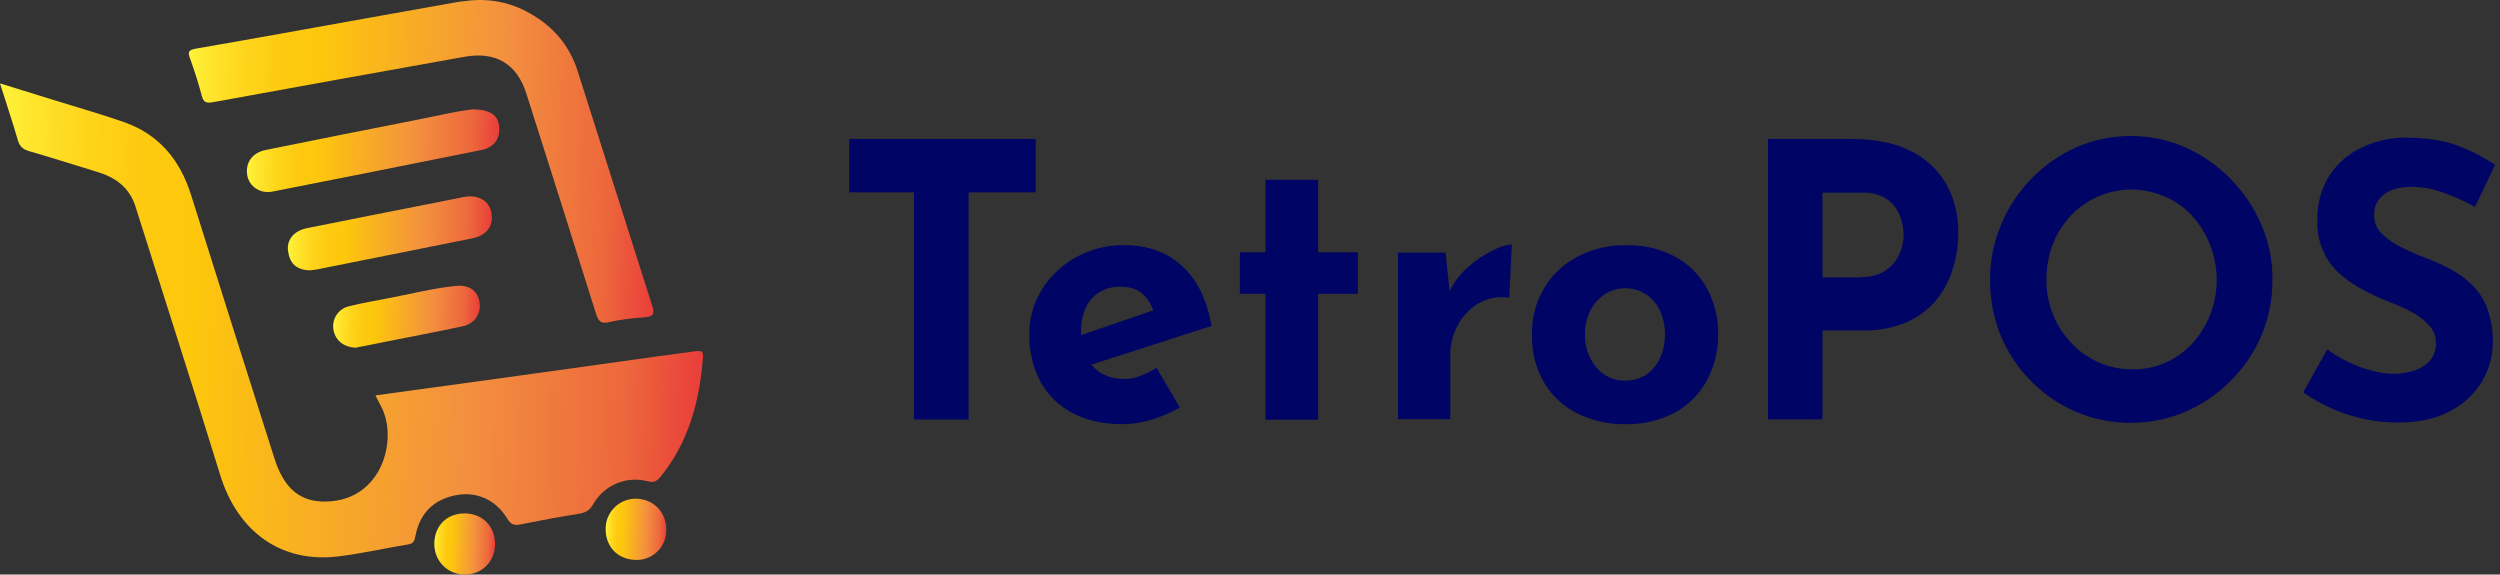 <svg width="161" height="37" viewBox="0 0 161 37" fill="none" xmlns="http://www.w3.org/2000/svg">
<rect x="0" y="0" width="161" height="37" fill="#333333" stroke="none"/>
<path d="M24.179 25.463C26.464 25.151 28.664 24.849 30.864 24.547C34.636 24.029 38.399 23.501 42.172 22.973C43.054 22.855 43.936 22.736 44.818 22.617C45.084 22.585 45.307 22.585 45.275 22.973C45.063 25.808 44.361 28.46 42.523 30.724C42.289 31.004 42.087 31.09 41.704 30.993C41.045 30.821 40.344 30.864 39.706 31.133C39.068 31.403 38.548 31.866 38.208 32.459C37.974 32.879 37.687 33.03 37.23 33.095C35.986 33.289 34.754 33.526 33.51 33.774C33.117 33.85 32.904 33.785 32.681 33.418C31.926 32.168 30.672 31.608 29.269 31.909C27.909 32.2 27.069 33.052 26.772 34.421C26.708 34.701 26.708 34.992 26.304 35.057C24.795 35.305 23.297 35.65 21.777 35.833C18.11 36.275 15.315 34.259 14.178 30.584C12.403 24.816 10.543 19.06 8.726 13.304C8.343 12.086 7.45 11.428 6.271 11.072C4.804 10.63 3.348 10.156 1.881 9.736C1.477 9.617 1.265 9.434 1.148 9.024C0.808 7.849 0.414 6.685 0 5.37L3.582 6.48C5.07 6.944 6.568 7.364 8.035 7.882C10.267 8.679 11.606 10.329 12.307 12.56C14.082 18.209 15.868 23.857 17.664 29.495C18.301 31.521 19.385 32.362 21.075 32.297C24.614 32.179 25.624 28.309 24.572 26.229C24.444 26.002 24.338 25.776 24.179 25.463Z" fill="url(#paint0_linear_598_154)"/>
<path d="M29.98 0.067C31.405 -0.138 32.85 0.131 34.093 0.843C35.613 1.684 36.665 2.912 37.197 4.562C38.812 9.617 40.396 14.673 42.011 19.718C42.181 20.257 42.043 20.386 41.533 20.43C40.768 20.494 40.003 20.559 39.259 20.742C38.653 20.893 38.515 20.634 38.366 20.149C36.889 15.449 35.401 10.739 33.902 6.039C33.286 4.098 31.925 3.301 29.917 3.656C24.518 4.626 19.129 5.586 13.73 6.578C13.305 6.653 13.114 6.621 12.997 6.179C12.784 5.37 12.529 4.562 12.242 3.775C12.072 3.333 12.147 3.214 12.636 3.128C16.334 2.492 20.022 1.813 23.721 1.155C25.591 0.821 27.462 0.487 29.332 0.153C29.555 0.11 29.768 0.088 29.98 0.067Z" fill="url(#paint1_linear_598_154)"/>
<path d="M30.461 7.042C31.598 7.064 32.055 7.419 32.14 8.109C32.236 8.907 31.842 9.489 31.003 9.661C26.507 10.567 22.012 11.462 17.505 12.346C16.761 12.486 16.06 12.001 15.932 11.332C15.773 10.513 16.219 9.845 17.101 9.661C20.269 9.015 23.436 8.389 26.603 7.764C27.974 7.506 29.334 7.161 30.461 7.042Z" fill="url(#paint2_linear_598_154)"/>
<path d="M19.982 17.411C19.089 17.39 18.653 16.98 18.547 16.139C18.462 15.438 18.929 14.867 19.758 14.695C22.564 14.134 25.37 13.574 28.186 13.024C28.739 12.916 29.302 12.797 29.855 12.69C30.769 12.506 31.502 12.916 31.64 13.671C31.81 14.533 31.353 15.169 30.407 15.352C27.07 16.021 23.733 16.689 20.385 17.357C20.226 17.379 20.056 17.4 19.982 17.411Z" fill="url(#paint3_linear_598_154)"/>
<path d="M22.903 22.392C22.074 22.348 21.564 21.874 21.468 21.184C21.426 20.861 21.5 20.537 21.681 20.268C21.862 19.998 22.138 19.804 22.457 19.729C23.265 19.524 24.094 19.384 24.923 19.222C26.389 18.953 27.845 18.565 29.344 18.414C30.173 18.328 30.736 18.683 30.874 19.416C31.012 20.171 30.598 20.839 29.801 21.012C28.143 21.367 26.474 21.68 24.806 22.014C24.115 22.154 23.445 22.284 22.903 22.392Z" fill="url(#paint4_linear_598_154)"/>
<path d="M27.972 34.961C28.004 33.808 28.833 33.032 29.98 33.064C31.128 33.096 31.904 33.948 31.883 35.09C31.851 36.212 30.979 37.042 29.863 36.998C28.758 36.955 27.94 36.082 27.972 34.961Z" fill="url(#paint5_linear_598_154)"/>
<path d="M42.906 34.194C42.906 34.442 42.842 34.701 42.747 34.927C42.641 35.154 42.502 35.369 42.311 35.542C42.13 35.714 41.907 35.854 41.673 35.941C41.44 36.027 41.184 36.07 40.929 36.059C39.75 36.027 38.963 35.164 39.006 33.989C39.016 33.483 39.239 32.998 39.611 32.642C39.983 32.297 40.472 32.103 40.983 32.114C42.13 32.146 42.949 33.03 42.906 34.194Z" fill="url(#paint6_linear_598_154)"/>
<path d="M54.693 8.949H66.702V12.388H62.377V27.016H58.859V12.388H54.693V8.949Z" fill="#000465"/>
<path d="M72.323 27.318C71.037 27.318 69.943 27.07 69.039 26.585C68.178 26.122 67.456 25.421 66.988 24.548C66.51 23.621 66.265 22.597 66.287 21.551C66.276 20.516 66.563 19.503 67.105 18.63C67.658 17.757 68.412 17.045 69.305 16.56C70.251 16.043 71.303 15.773 72.376 15.784C73.896 15.784 75.14 16.226 76.117 17.121C77.095 18.015 77.733 19.298 78.02 20.991L69.794 23.642L69.039 21.777L74.991 19.74L74.289 20.064C74.162 19.632 73.918 19.255 73.599 18.942C73.269 18.619 72.77 18.457 72.111 18.468C71.643 18.457 71.186 18.587 70.793 18.824C70.41 19.061 70.102 19.417 69.921 19.826C69.709 20.311 69.603 20.829 69.624 21.357C69.603 21.939 69.73 22.521 69.985 23.039C70.208 23.47 70.559 23.826 70.974 24.063C71.409 24.3 71.888 24.408 72.376 24.408C72.748 24.408 73.11 24.343 73.45 24.203C73.811 24.063 74.151 23.89 74.481 23.686L75.979 26.24C75.405 26.575 74.789 26.833 74.151 27.027C73.567 27.21 72.94 27.308 72.323 27.318Z" fill="#000465"/>
<path d="M81.496 11.58H84.887V16.247H87.448V18.921H84.887V27.027H81.496V18.921H79.849V16.247H81.496V11.58Z" fill="#000465"/>
<path d="M93.091 16.29L93.41 19.233L93.336 18.791C93.633 18.166 94.069 17.605 94.59 17.153C95.068 16.732 95.61 16.387 96.174 16.107C96.546 15.902 96.95 15.784 97.364 15.741L97.194 19.179C96.493 19.061 95.77 19.201 95.164 19.567C94.611 19.912 94.154 20.408 93.857 20.99C93.559 21.551 93.4 22.165 93.4 22.801V26.994H90.031V16.269H93.091V16.29Z" fill="#000465"/>
<path d="M98.66 21.529C98.639 20.494 98.905 19.481 99.426 18.586C99.936 17.713 100.68 17.001 101.573 16.538C102.55 16.02 103.645 15.762 104.75 15.794C105.845 15.762 106.929 16.02 107.896 16.538C108.757 17.012 109.469 17.724 109.937 18.586C110.426 19.491 110.67 20.505 110.649 21.529C110.659 22.564 110.415 23.577 109.937 24.482C109.459 25.355 108.757 26.078 107.896 26.552C106.918 27.08 105.813 27.339 104.697 27.317C103.624 27.339 102.561 27.102 101.583 26.627C100.69 26.186 99.947 25.496 99.436 24.633C98.894 23.695 98.629 22.617 98.66 21.529ZM102.072 21.55C102.061 22.078 102.178 22.596 102.412 23.059C102.625 23.491 102.933 23.857 103.326 24.127C103.709 24.385 104.166 24.526 104.633 24.515C105.122 24.526 105.601 24.385 106.015 24.127C106.408 23.857 106.717 23.491 106.908 23.059C107.11 22.585 107.227 22.068 107.227 21.54C107.227 21.022 107.12 20.505 106.908 20.02C106.706 19.588 106.398 19.222 106.015 18.963C105.601 18.694 105.122 18.554 104.633 18.564C104.166 18.564 103.709 18.704 103.326 18.963C102.933 19.233 102.614 19.588 102.412 20.02C102.178 20.494 102.061 21.022 102.072 21.55Z" fill="#000465"/>
<path d="M119.258 8.949C120.724 8.949 121.968 9.197 122.988 9.693C123.955 10.146 124.763 10.879 125.315 11.806C125.868 12.787 126.134 13.897 126.113 15.029C126.113 15.783 125.996 16.527 125.783 17.238C125.571 17.972 125.22 18.662 124.742 19.265C124.231 19.901 123.572 20.397 122.829 20.731C121.893 21.13 120.894 21.313 119.885 21.281H117.366V27.005H113.859V8.949H119.258ZM119.863 17.842C120.32 17.853 120.777 17.756 121.192 17.562C121.521 17.39 121.808 17.152 122.031 16.851C122.382 16.355 122.584 15.762 122.595 15.147C122.584 14.899 122.563 14.662 122.51 14.425C122.446 14.102 122.329 13.789 122.159 13.509C121.957 13.175 121.681 12.905 121.351 12.722C120.894 12.485 120.395 12.377 119.885 12.409H117.366V17.864H119.863V17.842Z" fill="#000465"/>
<path d="M128.163 18.016C128.152 16.798 128.397 15.601 128.864 14.48C129.321 13.381 129.98 12.378 130.809 11.516C131.638 10.664 132.616 9.974 133.7 9.489C134.816 9.004 136.006 8.756 137.218 8.756C138.429 8.756 139.63 9.004 140.736 9.489C141.82 9.974 142.808 10.664 143.648 11.516C144.487 12.367 145.157 13.37 145.635 14.48C146.113 15.59 146.358 16.798 146.347 18.016C146.358 19.245 146.113 20.474 145.635 21.605C145.167 22.705 144.498 23.697 143.648 24.538C142.808 25.378 141.82 26.047 140.736 26.521C138.482 27.47 135.942 27.47 133.689 26.521C131.511 25.583 129.768 23.826 128.843 21.605C128.386 20.463 128.152 19.245 128.163 18.016ZM131.787 18.016C131.776 19.536 132.35 21.002 133.402 22.101C133.912 22.64 134.529 23.072 135.209 23.363C135.889 23.654 136.623 23.794 137.356 23.783C138.079 23.794 138.791 23.643 139.45 23.363C140.109 23.072 140.704 22.64 141.193 22.112C142.202 20.991 142.766 19.514 142.755 17.994C142.744 16.474 142.181 15.008 141.161 13.887C140.672 13.359 140.077 12.939 139.407 12.658C138.397 12.206 137.271 12.087 136.187 12.313C135.103 12.54 134.114 13.089 133.349 13.898C132.85 14.437 132.456 15.062 132.191 15.752C131.925 16.464 131.787 17.229 131.787 18.016Z" fill="#000465"/>
<path d="M159.389 13.326C158.73 12.959 158.039 12.646 157.316 12.399C156.679 12.161 156.02 12.043 155.339 12.032C154.574 12.032 153.979 12.183 153.554 12.495C153.341 12.657 153.161 12.873 153.044 13.11C152.927 13.358 152.874 13.627 152.895 13.897C152.895 14.113 152.938 14.328 153.023 14.522C153.108 14.716 153.235 14.899 153.384 15.04C153.756 15.406 154.192 15.708 154.67 15.934C155.201 16.204 155.743 16.441 156.307 16.646C156.827 16.851 157.348 17.077 157.837 17.346C158.337 17.616 158.804 17.95 159.208 18.349C159.633 18.78 159.963 19.287 160.175 19.847C160.43 20.548 160.558 21.292 160.537 22.046C160.537 22.941 160.292 23.825 159.824 24.59C159.325 25.41 158.613 26.067 157.763 26.488C156.859 26.973 155.743 27.21 154.425 27.21C153.735 27.21 153.033 27.145 152.353 27.005C150.908 26.714 149.537 26.121 148.325 25.27L149.877 22.499C150.302 22.812 150.759 23.092 151.248 23.318C151.726 23.545 152.225 23.739 152.736 23.868C153.193 23.997 153.66 24.062 154.128 24.073C154.553 24.073 154.989 24.008 155.393 23.89C155.796 23.782 156.168 23.566 156.455 23.264C156.604 23.103 156.71 22.909 156.785 22.693C156.859 22.477 156.891 22.262 156.87 22.036C156.87 21.68 156.742 21.335 156.519 21.055C156.253 20.731 155.935 20.462 155.573 20.246C155.159 19.998 154.723 19.783 154.277 19.61C153.724 19.395 153.161 19.157 152.587 18.877C152.002 18.597 151.46 18.263 150.95 17.864C150.387 17.433 149.94 16.872 149.643 16.225C149.345 15.579 149.207 14.878 149.239 14.166C149.218 13.207 149.452 12.269 149.93 11.439C150.397 10.663 151.078 10.027 151.875 9.607C152.778 9.143 153.767 8.884 154.776 8.863C156.211 8.863 157.38 9.035 158.273 9.38C159.123 9.693 159.931 10.113 160.685 10.609L159.389 13.326Z" fill="#000465"/>
<defs>
<linearGradient id="paint0_linear_598_154" x1="-0.459" y1="20.277" x2="45.31" y2="21.685" gradientUnits="userSpaceOnUse">
<stop stop-color="#FFF33B"/>
<stop offset="0.04" stop-color="#FEE72E"/>
<stop offset="0.12" stop-color="#FED51B"/>
<stop offset="0.2" stop-color="#FDCA10"/>
<stop offset="0.28" stop-color="#FDC70C"/>
<stop offset="0.67" stop-color="#F3903F"/>
<stop offset="0.89" stop-color="#ED683C"/>
<stop offset="1" stop-color="#E93E3A"/>
</linearGradient>
<linearGradient id="paint1_linear_598_154" x1="11.983" y1="9.663" x2="42.376" y2="10.597" gradientUnits="userSpaceOnUse">
<stop stop-color="#FFF33B"/>
<stop offset="0.04" stop-color="#FEE72E"/>
<stop offset="0.12" stop-color="#FED51B"/>
<stop offset="0.2" stop-color="#FDCA10"/>
<stop offset="0.28" stop-color="#FDC70C"/>
<stop offset="0.67" stop-color="#F3903F"/>
<stop offset="0.89" stop-color="#ED683C"/>
<stop offset="1" stop-color="#E93E3A"/>
</linearGradient>
<linearGradient id="paint2_linear_598_154" x1="15.942" y1="9.461" x2="32.099" y2="9.957" gradientUnits="userSpaceOnUse">
<stop stop-color="#FFF33B"/>
<stop offset="0.04" stop-color="#FEE72E"/>
<stop offset="0.12" stop-color="#FED51B"/>
<stop offset="0.2" stop-color="#FDCA10"/>
<stop offset="0.28" stop-color="#FDC70C"/>
<stop offset="0.67" stop-color="#F3903F"/>
<stop offset="0.89" stop-color="#ED683C"/>
<stop offset="1" stop-color="#E93E3A"/>
</linearGradient>
<linearGradient id="paint3_linear_598_154" x1="18.567" y1="14.81" x2="31.639" y2="15.212" gradientUnits="userSpaceOnUse">
<stop stop-color="#FFF33B"/>
<stop offset="0.04" stop-color="#FEE72E"/>
<stop offset="0.12" stop-color="#FED51B"/>
<stop offset="0.2" stop-color="#FDCA10"/>
<stop offset="0.28" stop-color="#FDC70C"/>
<stop offset="0.67" stop-color="#F3903F"/>
<stop offset="0.89" stop-color="#ED683C"/>
<stop offset="1" stop-color="#E93E3A"/>
</linearGradient>
<linearGradient id="paint4_linear_598_154" x1="21.477" y1="20.25" x2="30.864" y2="20.538" gradientUnits="userSpaceOnUse">
<stop stop-color="#FFF33B"/>
<stop offset="0.04" stop-color="#FEE72E"/>
<stop offset="0.12" stop-color="#FED51B"/>
<stop offset="0.2" stop-color="#FDCA10"/>
<stop offset="0.28" stop-color="#FDC70C"/>
<stop offset="0.67" stop-color="#F3903F"/>
<stop offset="0.89" stop-color="#ED683C"/>
<stop offset="1" stop-color="#E93E3A"/>
</linearGradient>
<linearGradient id="paint5_linear_598_154" x1="27.974" y1="34.967" x2="31.88" y2="35.086" gradientUnits="userSpaceOnUse">
<stop stop-color="#FFF33B"/>
<stop offset="0.04" stop-color="#FEE72E"/>
<stop offset="0.12" stop-color="#FED51B"/>
<stop offset="0.2" stop-color="#FDCA10"/>
<stop offset="0.28" stop-color="#FDC70C"/>
<stop offset="0.67" stop-color="#F3903F"/>
<stop offset="0.89" stop-color="#ED683C"/>
<stop offset="1" stop-color="#E93E3A"/>
</linearGradient>
<linearGradient id="paint6_linear_598_154" x1="39.004" y1="34.025" x2="42.904" y2="34.146" gradientUnits="userSpaceOnUse">
<stop stop-color="#FFF33B"/>
<stop offset="0.04" stop-color="#FEE72E"/>
<stop offset="0.12" stop-color="#FED51B"/>
<stop offset="0.2" stop-color="#FDCA10"/>
<stop offset="0.28" stop-color="#FDC70C"/>
<stop offset="0.67" stop-color="#F3903F"/>
<stop offset="0.89" stop-color="#ED683C"/>
<stop offset="1" stop-color="#E93E3A"/>
</linearGradient>
</defs>
</svg>
